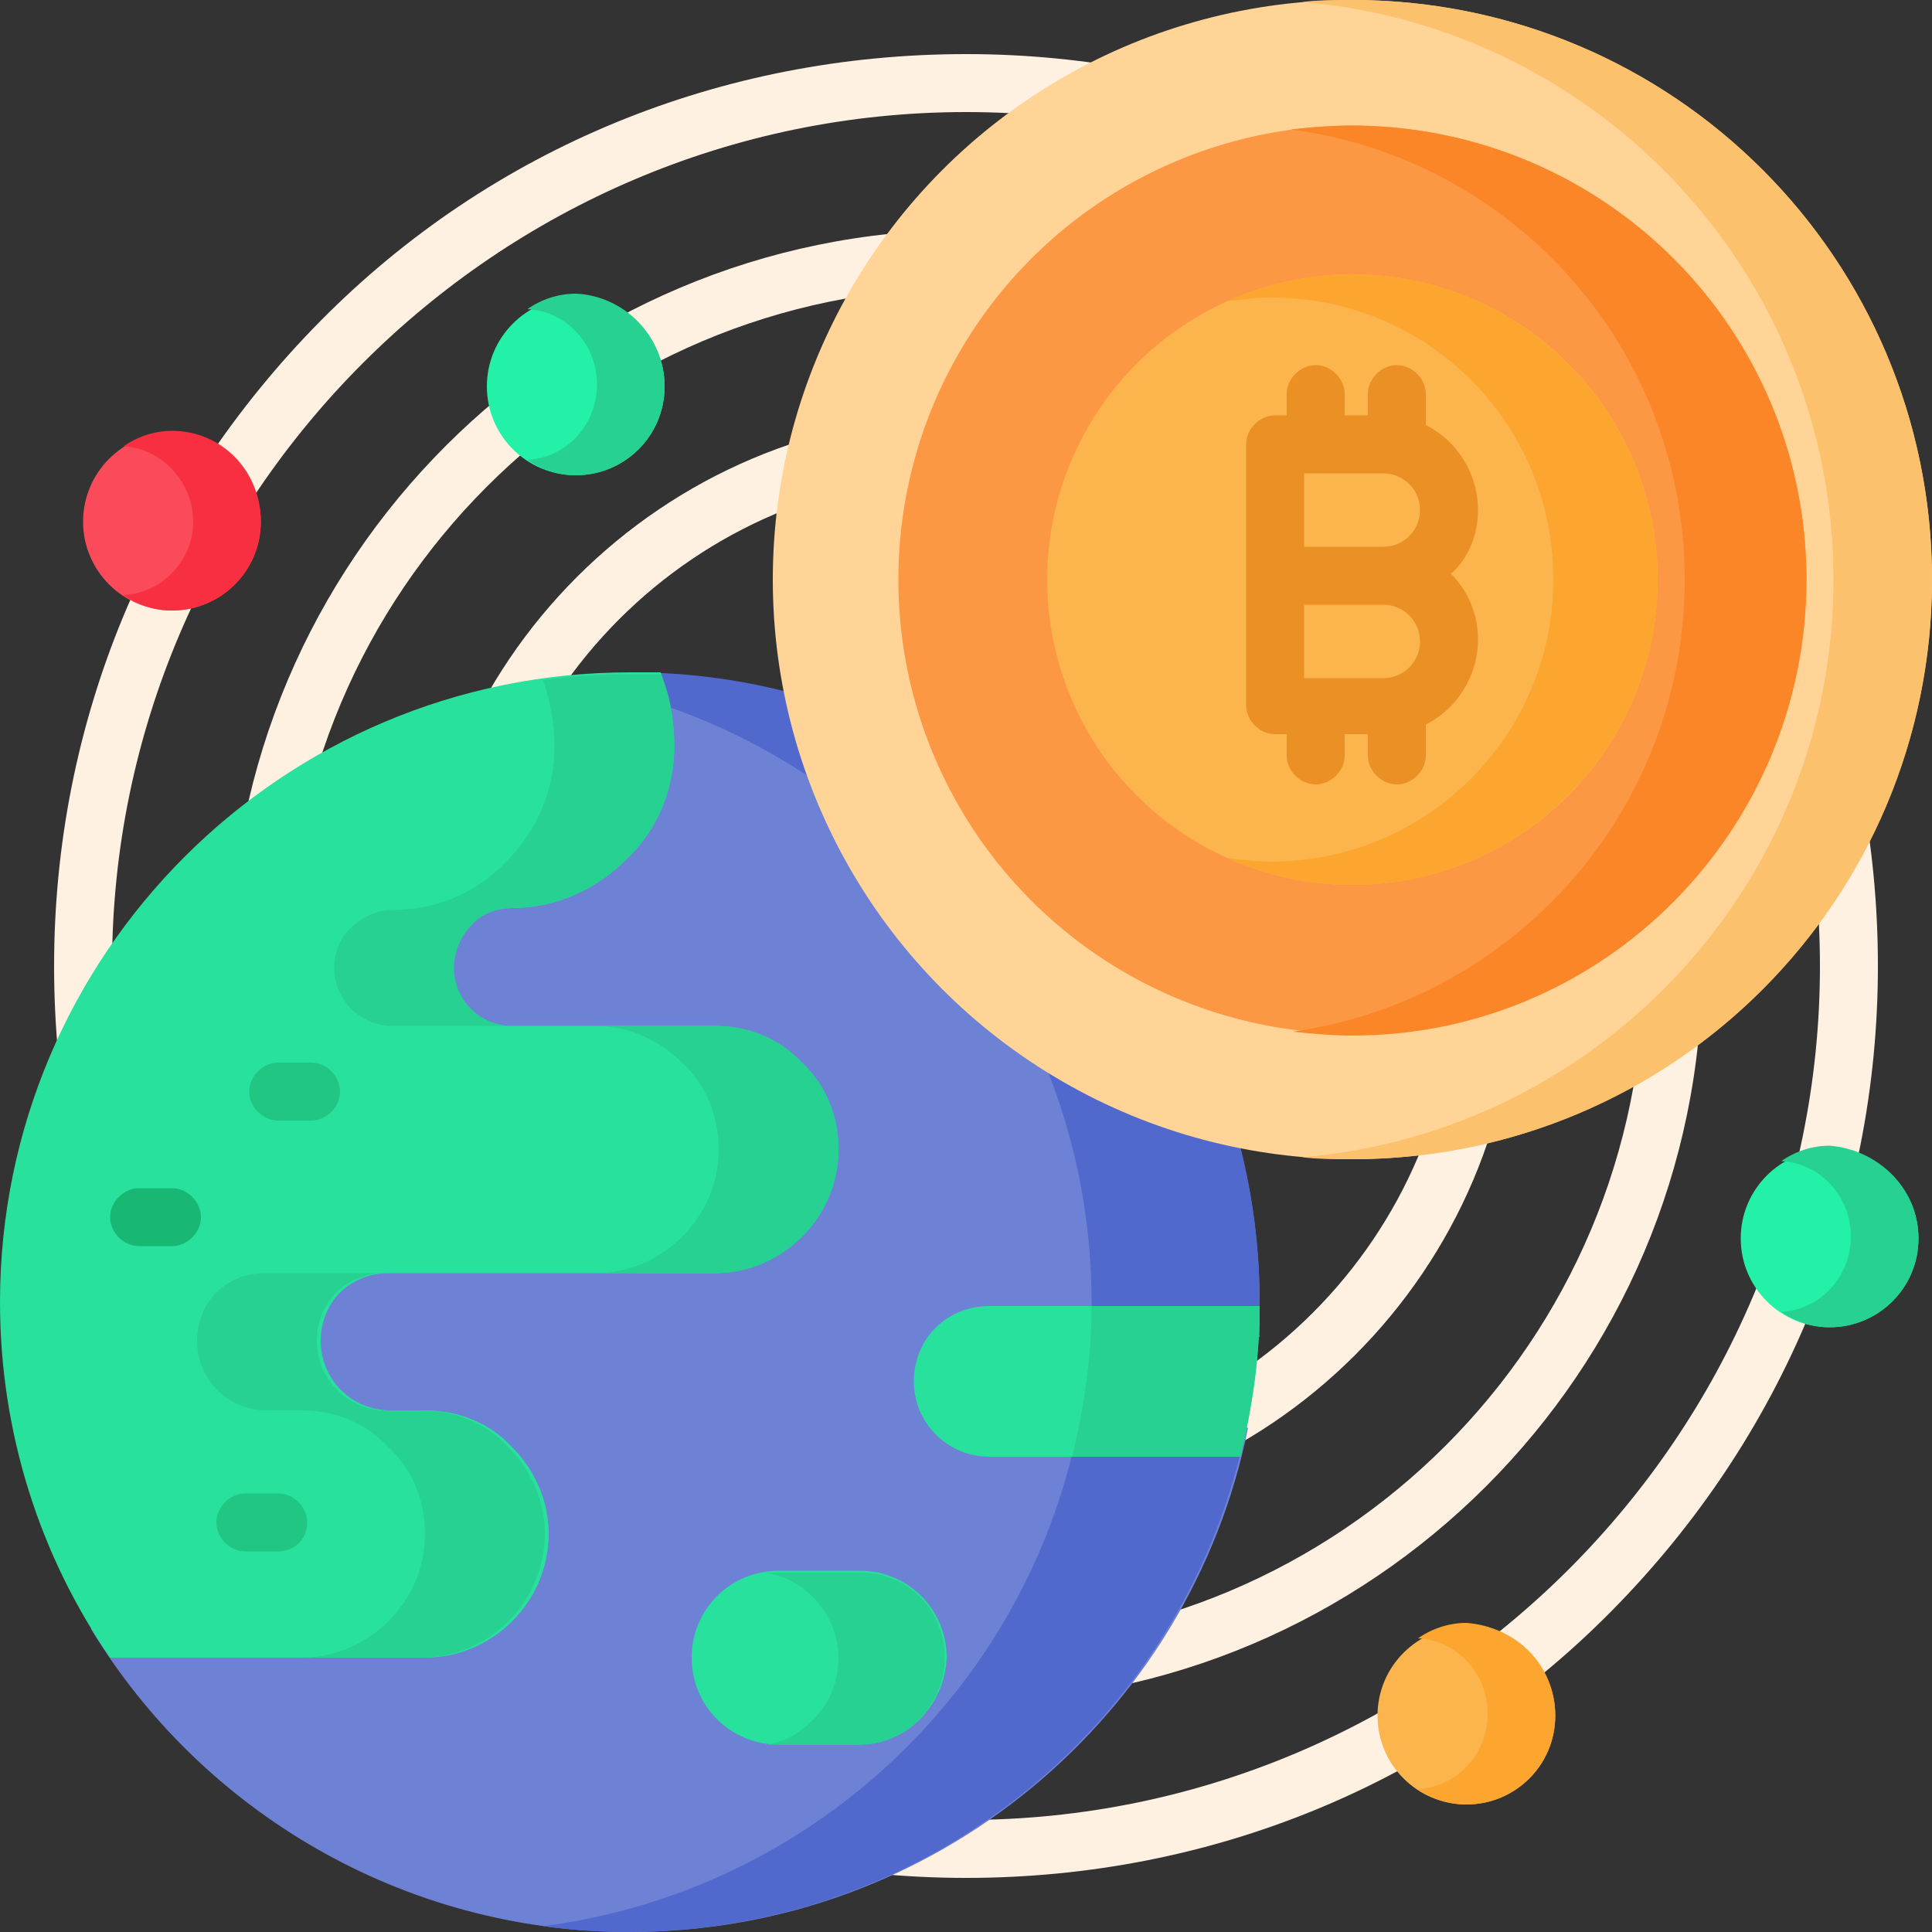 <?xml version="1.0" encoding="utf-8"?>
<!-- Generator: Adobe Illustrator 25.4.1, SVG Export Plug-In . SVG Version: 6.00 Build 0)  -->
<svg version="1.1" id="Capa_1" xmlns="http://www.w3.org/2000/svg" xmlns:xlink="http://www.w3.org/1999/xlink" x="0px" y="0px"
	 width="100px" height="100px" viewBox="0 0 100 100" style="enable-background:new 0 0 100 100;" xml:space="preserve">
<rect x="0" y="0" width="100" height="100" fill="#333333" stroke="none"/>
<style type="text/css">
	.st0{fill:#FFF1E2;}
	.st1{fill:#6D81D5;}
	.st2{fill:#5169CD;}
	.st3{fill:#27E19D;}
	.st4{fill:#26D192;}
	.st5{fill:#20C682;}
	.st6{fill:#18B773;}
	.st7{fill:#FFD496;}
	.st8{fill:#FCC16D;}
	.st9{fill:#FC9744;}
	.st10{fill:#FB8627;}
	.st11{fill:#FCB44D;}
	.st12{fill:#FCA62F;}
	.st13{fill:#EA9024;}
	.st14{fill:#23F1A8;}
	.st15{fill:#FB4A59;}
	.st16{fill:#F82F40;}
</style>
<g>
	<g>
		<g>
			<g>
				<g>
					<path class="st0" d="M50,88.1C29,88.1,11.9,71,11.9,50S29,11.9,50,11.9S88.1,29,88.1,50S71,88.1,50,88.1z M50,14.9
						c-19.4,0-35.1,15.8-35.1,35.1S30.6,85.1,50,85.1S85.1,69.4,85.1,50S69.4,14.9,50,14.9z"/>
				</g>
			</g>
			<g>
				<g>
					<path class="st0" d="M50,78.5c-15.7,0-28.5-12.8-28.5-28.5S34.3,21.5,50,21.5S78.5,34.3,78.5,50S65.7,78.5,50,78.5z M50,24.6
						C36,24.6,24.6,36,24.6,50S36,75.4,50,75.4S75.4,64,75.4,50S64,24.6,50,24.6L50,24.6z"/>
				</g>
			</g>
			<g>
				<path class="st0" d="M50,97.2c-12.6,0-24.4-4.9-33.4-13.8S2.8,62.6,2.8,50s4.9-24.4,13.8-33.4S37.4,2.8,50,2.8
					s24.4,4.9,33.4,13.8S97.2,37.4,97.2,50s-4.9,24.4-13.8,33.4S62.6,97.2,50,97.2L50,97.2z M50,5.8C25.7,5.8,5.8,25.7,5.8,50
					S25.7,94.2,50,94.2S94.2,74.3,94.2,50S74.3,5.8,50,5.8L50,5.8z"/>
			</g>
		</g>
	</g>
	<g>
		<g>
			<g>
				<g>
					<path class="st1" d="M48.8,71.5c0,1.3,1.1,2.4,2.4,2.4h13.4c-3,14.9-16.2,26.1-32,26.1c-11.8,0-22.2-6.3-27.9-15.7h17.1
						c2.7,0,4.9-2.2,4.9-4.9c0-1.3-0.5-2.5-1.4-3.4c-0.9-0.9-2.1-1.4-3.5-1.4h-1.8c-2.8,0-5.1-2.3-5.1-5.1c0-1.4,0.5-2.6,1.5-3.6
						c1-1,2.2-1.5,3.6-1.5H37c2.7,0,4.9-2.2,4.9-4.9c0-1.3-0.5-2.5-1.4-3.5c-0.9-0.9-2.2-1.4-3.5-1.4H26.5c-2.5,0-4.5-2-4.5-4.5
						c0-1.2,0.5-2.4,1.3-3.2c0.9-0.9,2-1.3,3.2-1.3c1.8,0,3.6-0.7,4.9-2c1.3-1.3,2-3,2-4.9c0-1.1-0.2-2.2-0.6-3.2
						c-0.1-0.2-0.2-0.4-0.2-0.6h0c18,0,32.6,14.6,32.6,32.6c0,0.6,0,1.1,0,1.7h-14C49.9,69.1,48.8,70.2,48.8,71.5L48.8,71.5z"/>
					<path class="st2" d="M55.8,73.9h8.7c-3,14.9-16.2,26.1-32,26.1c-1.5,0-2.9-0.1-4.4-0.3C42,97.9,53.1,87.4,55.8,73.9L55.8,73.9z
						"/>
					<path class="st2" d="M65.2,67.4c0,0.6,0,1.1,0,1.7h-8.7c0-0.6,0-1.1,0-1.7c0-14.8-9.9-27.3-23.4-31.3c-0.1-0.2-0.1-0.5-0.2-0.7
						c-0.1-0.2-0.2-0.4-0.2-0.6h0C50.6,34.8,65.2,49.4,65.2,67.4z"/>
					<path class="st3" d="M47.3,71.5c0,2.2,1.8,3.9,3.9,3.9h13c0.6-2.5,1-5.1,1-7.8h-14C49,67.6,47.3,69.3,47.3,71.5z"/>
					<path class="st4" d="M56.5,67.6c0,2.7-0.4,5.3-1,7.8h8.7c0.6-2.5,1-5.1,1-7.8H56.5z"/>
					<path class="st3" d="M43.4,59.5c0,3.5-2.9,6.4-6.4,6.4H20.1c-1,0-1.9,0.4-2.5,1c-0.6,0.6-1,1.5-1,2.5c0,2,1.6,3.6,3.6,3.6h1.8
						c1.8,0,3.4,0.7,4.5,1.9c1.2,1.2,1.9,2.8,1.9,4.5c0,3.5-2.9,6.4-6.4,6.4H5.7C2.1,80.6,0,74.2,0,67.4c0-18,14.6-32.6,32.6-32.6
						c0.5,0,1.1,0,1.6,0c0.4,1.2,0.7,2.4,0.7,3.8c0,2.3-0.9,4.4-2.5,5.9C30.9,46,28.8,47,26.5,47c-0.8,0-1.6,0.3-2.2,0.9
						c-0.5,0.5-0.9,1.3-0.9,2.2c0,1.7,1.4,3,3,3H37c1.8,0,3.4,0.7,4.5,1.9C42.7,56.1,43.4,57.7,43.4,59.5z"/>
					<g>
						<path class="st4" d="M34.9,38.6c0,2.3-0.9,4.4-2.5,5.9C30.9,46,28.8,47,26.5,47c-0.8,0-1.6,0.3-2.1,0.9
							c-0.5,0.5-0.9,1.3-0.9,2.2c0,1.7,1.4,3,3,3h-6.2c-1.7,0-3-1.4-3-3c0-0.8,0.3-1.6,0.9-2.1c0.5-0.5,1.3-0.9,2.1-0.9
							c2.3,0,4.4-0.9,5.9-2.5c1.5-1.5,2.5-3.6,2.5-5.9c0-1.2-0.2-2.4-0.6-3.5c1.5-0.2,3-0.3,4.5-0.3c0.5,0,1.1,0,1.6,0
							C34.7,36,34.9,37.3,34.9,38.6L34.9,38.6z"/>
						<path class="st4" d="M43.4,59.5c0,3.5-2.9,6.4-6.4,6.4h-6.2c3.5,0,6.4-2.9,6.4-6.4c0-1.8-0.7-3.4-1.9-4.5
							c-1.2-1.2-2.8-1.9-4.5-1.9H37c1.8,0,3.4,0.7,4.5,1.9C42.7,56.1,43.4,57.7,43.4,59.5L43.4,59.5z"/>
						<path class="st4" d="M28.2,79.4c0,3.5-2.9,6.4-6.4,6.4h-6.2c3.5,0,6.4-2.9,6.4-6.4c0-1.8-0.7-3.4-1.9-4.5
							C19,73.7,17.4,73,15.6,73h-1.8c-2,0-3.6-1.6-3.6-3.6c0-1,0.4-1.9,1-2.5c0.6-0.6,1.5-1,2.5-1h6.2c-1,0-1.9,0.4-2.5,1
							c-0.6,0.6-1,1.5-1,2.5c0,2,1.6,3.6,3.6,3.6h1.8c1.8,0,3.4,0.7,4.5,1.9C27.5,76.1,28.2,77.7,28.2,79.4L28.2,79.4z"/>
					</g>
				</g>
				<g>
					<path class="st3" d="M44.5,90.3h-4.2c-2.5,0-4.5-2-4.5-4.5s2-4.5,4.5-4.5h4.2c2.5,0,4.5,2,4.5,4.5
						C48.9,88.3,46.9,90.3,44.5,90.3z"/>
					<path class="st4" d="M48.9,85.8c0,1.2-0.5,2.3-1.3,3.2c-0.8,0.8-1.9,1.3-3.2,1.3h-4.2c-0.2,0-0.4,0-0.6,0
						c1-0.1,1.8-0.6,2.5-1.3c0.8-0.8,1.3-1.9,1.3-3.2c0-2.2-1.7-4.1-3.8-4.4c0.2,0,0.4,0,0.6,0h4.2C46.9,81.3,48.9,83.3,48.9,85.8z"
						/>
				</g>
				<g>
					<path class="st5" d="M16.1,58h-1.7c-0.8,0-1.5-0.7-1.5-1.5c0-0.8,0.7-1.5,1.5-1.5h1.7c0.8,0,1.5,0.7,1.5,1.5
						C17.6,57.3,16.9,58,16.1,58z"/>
				</g>
				<g>
					<path class="st6" d="M8.9,64.5H7.2c-0.8,0-1.5-0.7-1.5-1.5s0.7-1.5,1.5-1.5h1.7c0.8,0,1.5,0.7,1.5,1.5S9.7,64.5,8.9,64.5z"/>
				</g>
				<g>
					<path class="st5" d="M14.4,80.3h-1.7c-0.8,0-1.5-0.7-1.5-1.5c0-0.8,0.7-1.5,1.5-1.5h1.7c0.8,0,1.5,0.7,1.5,1.5
						C15.9,79.7,15.2,80.3,14.4,80.3z"/>
				</g>
			</g>
		</g>
		<g>
			<g>
				<g>
					<g>
						<g>
							<g>
								<circle class="st7" cx="70" cy="30" r="30"/>
								<path class="st8" d="M100,30c0,16.6-13.4,30-30,30c-0.9,0-1.7,0-2.6-0.1C82.8,58.6,94.9,45.7,94.9,30
									c0-15.7-12.1-28.6-27.5-29.9C68.3,0,69.1,0,70,0C86.6,0,100,13.4,100,30z"/>
								<circle class="st9" cx="70" cy="30" r="23.5"/>
								<path class="st10" d="M93.5,30C93.5,43,83,53.6,70,53.6c-1.1,0-2.1-0.1-3.1-0.2C78.3,51.8,87.2,42,87.2,30
									S78.3,8.2,66.8,6.7c1-0.1,2.1-0.2,3.1-0.2C83,6.5,93.5,17,93.5,30L93.5,30z"/>
								<circle class="st11" cx="70" cy="30" r="15.8"/>
								<path class="st12" d="M85.8,30c0,8.7-7.1,15.8-15.8,15.8c-2.3,0-4.5-0.5-6.5-1.4c0.7,0.1,1.5,0.2,2.3,0.2
									c8,0,14.6-6.5,14.6-14.6s-6.5-14.6-14.6-14.6c-0.8,0-1.5,0.1-2.3,0.2c2-0.9,4.2-1.4,6.5-1.4C78.7,14.2,85.8,21.3,85.8,30
									L85.8,30z"/>
							</g>
						</g>
					</g>
				</g>
			</g>
			<path class="st13" d="M76.5,26.4c0-1.9-1.1-3.6-2.7-4.4v-1.6c0-0.8-0.7-1.5-1.5-1.5s-1.5,0.7-1.5,1.5v1.1h-1.2v-1.1
				c0-0.8-0.7-1.5-1.5-1.5s-1.5,0.7-1.5,1.5v1.1H66c-0.8,0-1.5,0.7-1.5,1.5v13.5c0,0.8,0.7,1.5,1.5,1.5h0.6v1.1
				c0,0.8,0.7,1.5,1.5,1.5s1.5-0.7,1.5-1.5v-1.1h1.2v1.1c0,0.8,0.7,1.5,1.5,1.5s1.5-0.7,1.5-1.5v-1.6c1.6-0.8,2.7-2.5,2.7-4.4
				c0-1.3-0.5-2.5-1.4-3.4C76,28.9,76.5,27.7,76.5,26.4L76.5,26.4z M73.5,33.2c0,1-0.8,1.9-1.9,1.9h-4.1v-3.8h4.1
				C72.7,31.3,73.5,32.2,73.5,33.2z M67.5,28.3v-3.8h4.1c1,0,1.9,0.8,1.9,1.9c0,1-0.8,1.9-1.9,1.9H67.5z"/>
		</g>
	</g>
	<g>
		<circle class="st14" cx="29.8" cy="20" r="4.6"/>
		<path class="st4" d="M34.4,20c0,2.6-2.1,4.6-4.6,4.6c-0.9,0-1.8-0.3-2.5-0.8c2-0.1,3.6-1.8,3.6-3.9s-1.6-3.8-3.6-3.9
			c0.7-0.5,1.6-0.8,2.5-0.8C32.3,15.3,34.4,17.4,34.4,20L34.4,20z"/>
	</g>
	<g>
		<circle class="st11" cx="75.9" cy="88.8" r="4.6"/>
		<path class="st12" d="M80.5,88.8c0,2.6-2.1,4.6-4.6,4.6c-0.9,0-1.8-0.3-2.5-0.8c2-0.1,3.6-1.8,3.6-3.9s-1.6-3.8-3.6-3.9
			c0.7-0.5,1.6-0.8,2.5-0.8C78.5,84.2,80.5,86.2,80.5,88.8z"/>
	</g>
	<g>
		<circle class="st14" cx="94.7" cy="64.1" r="4.6"/>
		<path class="st4" d="M99.3,64.1c0,2.6-2.1,4.6-4.6,4.6c-0.9,0-1.8-0.3-2.5-0.8c2-0.1,3.6-1.8,3.6-3.9s-1.6-3.8-3.6-3.9
			c0.7-0.5,1.6-0.8,2.5-0.8C97.2,59.5,99.3,61.5,99.3,64.1z"/>
	</g>
	<g>
		<circle class="st15" cx="8.9" cy="27" r="4.6"/>
		<path class="st16" d="M13.5,27c0,2.6-2.1,4.6-4.6,4.6c-0.9,0-1.8-0.3-2.5-0.8C8.4,30.7,10,29,10,27s-1.6-3.8-3.6-3.9
			c0.7-0.5,1.6-0.8,2.5-0.8C11.5,22.3,13.5,24.4,13.5,27L13.5,27z"/>
	</g>
</g>
</svg>

